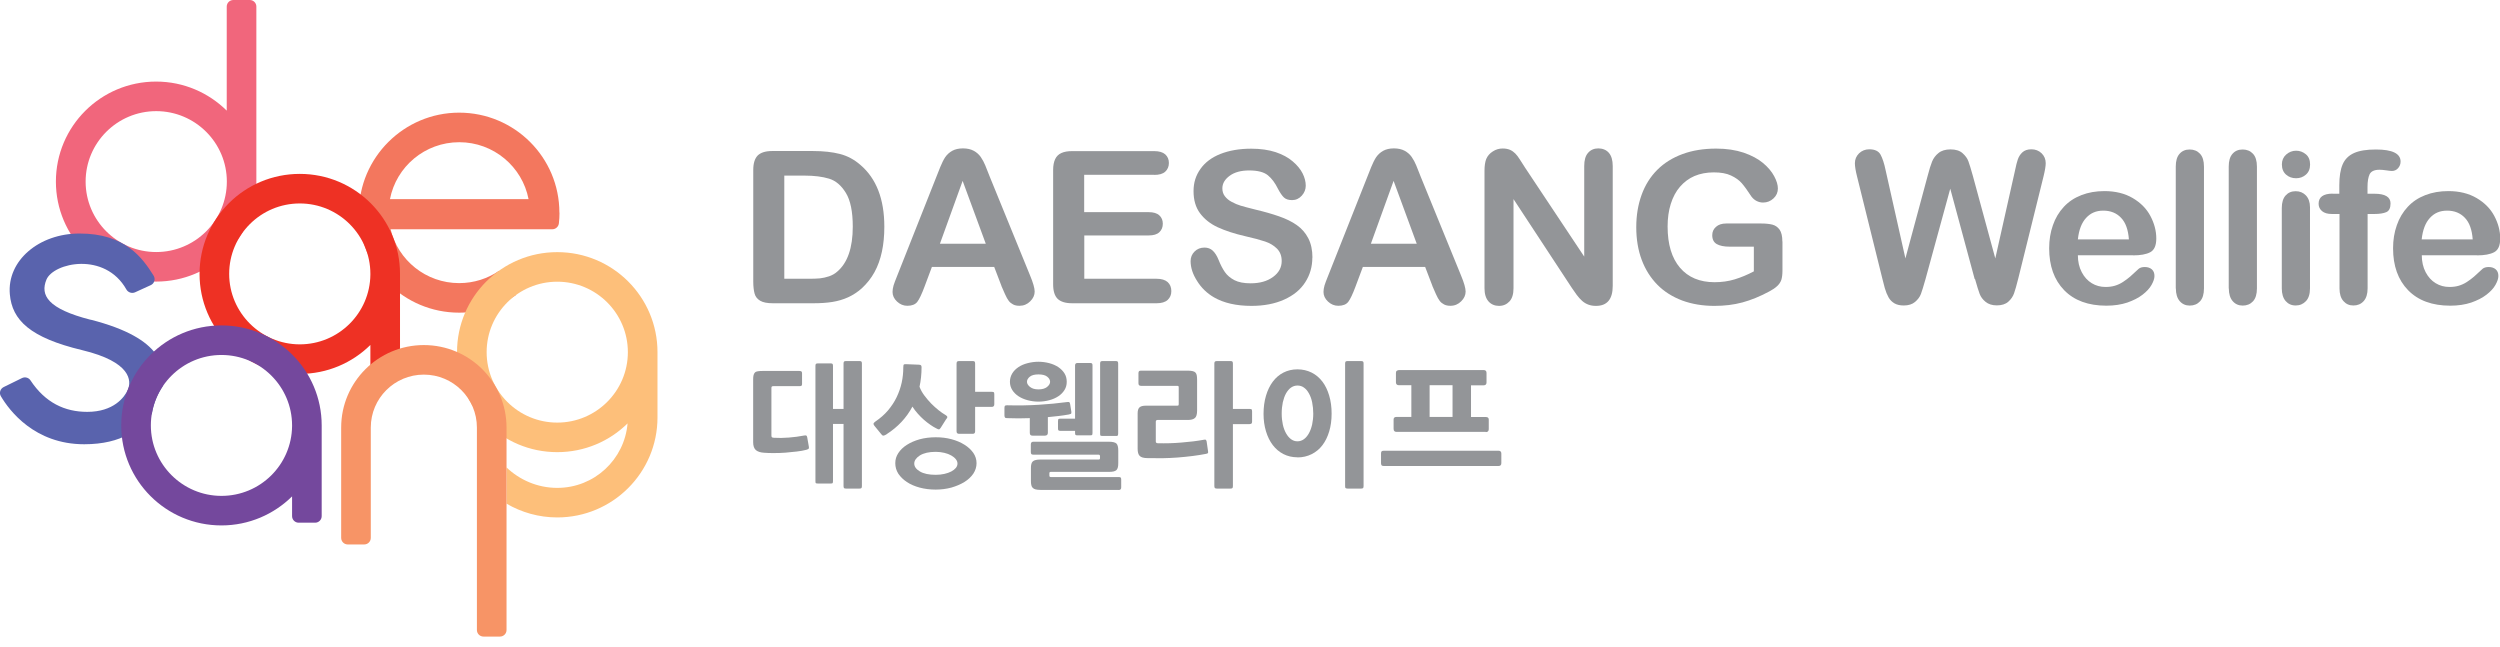 <svg width="228" height="59" viewBox="0 0 228 59" fill="none" xmlns="http://www.w3.org/2000/svg">
<g clip-path="url(#clip0_695_3409)">
<path d="M51.016 19.395C51.016 14.355 46.927 10.274 41.875 10.274C36.842 10.274 32.734 14.373 32.734 19.395C32.734 24.435 36.823 28.515 41.875 28.515C43.8 28.515 45.594 27.915 47.066 26.9L45.52 24.694C44.484 25.404 43.226 25.82 41.875 25.82C38.84 25.82 36.296 23.724 35.621 20.909H50.368C50.674 20.909 50.933 20.678 50.97 20.373C51.007 20.05 51.026 19.727 51.026 19.395H51.016ZM35.565 18.158C36.139 15.204 38.748 12.97 41.884 12.97C45.021 12.97 47.63 15.204 48.204 18.158H35.565Z" fill="#F3775E"/>
<path d="M50.822 22.995C45.77 22.995 41.681 27.075 41.681 32.116C41.681 37.156 45.77 41.236 50.822 41.236C53.32 41.236 55.587 40.239 57.234 38.614C56.956 41.91 54.199 44.495 50.822 44.495C49.008 44.495 47.371 43.756 46.196 42.63V45.935C47.556 46.729 49.138 47.19 50.822 47.19C55.864 47.19 59.963 43.11 59.963 38.07V32.116C59.963 27.075 55.873 22.995 50.822 22.995ZM57.261 32.116C57.261 35.66 54.375 38.541 50.822 38.541C47.269 38.541 44.382 35.66 44.382 32.116C44.382 28.571 47.269 25.691 50.822 25.691C54.375 25.691 57.261 28.571 57.261 32.116Z" fill="#FDBF7A"/>
<path d="M22.779 0H21.28C20.947 0 20.678 0.268 20.678 0.6V10.09C19.022 8.456 16.756 7.44 14.239 7.44C9.187 7.44 5.098 11.521 5.098 16.561C5.098 21.601 9.187 25.681 14.239 25.681C19.291 25.681 23.38 21.601 23.38 16.561V0.6C23.38 0.268 23.112 0 22.779 0ZM14.248 22.986C10.695 22.986 7.809 20.106 7.809 16.561C7.809 13.016 10.695 10.136 14.248 10.136C17.801 10.136 20.688 13.016 20.688 16.561C20.688 20.106 17.801 22.986 14.248 22.986Z" fill="#F1667C"/>
<path d="M8.262 29.162C4.358 28.165 3.645 26.928 4.237 25.497C4.885 23.956 9.566 22.922 11.528 26.402C11.676 26.669 12.027 26.79 12.314 26.66L13.748 26.005C14.082 25.857 14.202 25.451 14.008 25.137C12.99 23.512 11.408 21.288 7.244 21.297C3.562 21.297 0.629 23.762 0.897 26.836C1.101 29.199 2.748 30.796 7.485 31.931C11.991 33.011 12 34.756 11.657 35.55C11.352 36.242 10.353 37.562 7.957 37.562C5.912 37.562 4.126 36.732 2.775 34.682C2.609 34.433 2.276 34.35 2.007 34.479L0.333 35.301C0.018 35.458 -0.102 35.845 0.083 36.141C0.851 37.442 3.155 40.516 7.679 40.516C11.167 40.516 12.832 39.095 13.85 37.738C13.998 36.815 14.35 35.965 14.84 35.218C15.044 33.621 15.053 30.888 8.262 29.153V29.162Z" fill="#5963AD"/>
<path d="M27.34 15.859C22.288 15.859 18.199 19.94 18.199 24.98C18.199 30.02 22.288 34.1 27.34 34.1C29.847 34.1 32.123 33.094 33.779 31.46V33.251C33.779 33.583 34.048 33.851 34.381 33.851H35.88C36.213 33.851 36.481 33.583 36.481 33.251V24.98C36.481 19.94 32.392 15.859 27.34 15.859ZM33.779 24.98V25.044C33.742 28.562 30.874 31.405 27.34 31.405C23.806 31.405 20.901 28.525 20.901 24.98C20.901 21.435 23.787 18.555 27.34 18.555C30.893 18.555 33.779 21.435 33.779 24.98Z" fill="#EE3124"/>
<path d="M46.196 38.993C46.196 34.839 42.819 31.47 38.655 31.47C34.492 31.47 31.115 34.839 31.115 38.993V49.055C31.115 49.388 31.383 49.655 31.716 49.655H33.215C33.548 49.655 33.816 49.388 33.816 49.055V38.993C33.816 36.325 35.981 34.165 38.655 34.165C41.329 34.165 43.494 36.325 43.494 38.993V57.456C43.494 57.788 43.762 58.056 44.095 58.056H45.594C45.927 58.056 46.196 57.788 46.196 57.456V38.993Z" fill="#F79466"/>
<path d="M20.197 29.678C15.146 29.678 11.056 33.759 11.056 38.799C11.056 43.839 15.146 47.919 20.197 47.919C22.705 47.919 24.981 46.904 26.637 45.27V47.07C26.637 47.403 26.905 47.67 27.238 47.67H28.737C29.07 47.67 29.338 47.403 29.338 47.07V38.799C29.338 33.759 25.249 29.678 20.197 29.678ZM26.637 38.799V38.864C26.6 42.381 23.741 45.224 20.197 45.224C16.654 45.224 13.758 42.344 13.758 38.799C13.758 35.254 16.645 32.374 20.197 32.374C23.75 32.374 26.637 35.254 26.637 38.799Z" fill="#74489D"/>
<path d="M73.573 41.014C73.295 41.088 72.99 41.143 72.657 41.18C72.324 41.217 71.981 41.254 71.639 41.282C71.297 41.309 70.954 41.319 70.612 41.319C70.27 41.319 69.965 41.319 69.696 41.291C69.354 41.273 69.104 41.19 68.938 41.051C68.771 40.903 68.688 40.663 68.688 40.331V34.608C68.688 34.441 68.697 34.312 68.725 34.211C68.752 34.109 68.79 34.035 68.854 33.971C68.919 33.906 69.002 33.878 69.113 33.86C69.224 33.841 69.363 33.832 69.53 33.832H72.907C72.999 33.832 73.055 33.851 73.092 33.878C73.129 33.906 73.147 33.961 73.147 34.054V35.014C73.147 35.106 73.129 35.161 73.092 35.18C73.055 35.208 72.99 35.217 72.907 35.217H70.529C70.446 35.217 70.399 35.235 70.381 35.263C70.362 35.291 70.353 35.337 70.353 35.383V39.712C70.353 39.805 70.372 39.86 70.399 39.879C70.427 39.906 70.492 39.916 70.584 39.925C71.001 39.953 71.454 39.943 71.945 39.906C72.435 39.869 72.897 39.805 73.323 39.722C73.425 39.703 73.499 39.703 73.536 39.722C73.573 39.74 73.601 39.796 73.619 39.888L73.767 40.737C73.786 40.83 73.776 40.885 73.749 40.922C73.721 40.959 73.665 40.986 73.573 41.005V41.014ZM78.384 44.559H77.153C77.061 44.559 77.005 44.541 76.978 44.513C76.95 44.485 76.931 44.43 76.931 44.337V38.66H75.969V43.885C75.969 43.987 75.951 44.051 75.923 44.07C75.895 44.088 75.84 44.097 75.747 44.097H74.6C74.507 44.097 74.452 44.088 74.415 44.07C74.378 44.051 74.368 43.987 74.368 43.885V33.361C74.368 33.269 74.387 33.214 74.415 33.186C74.452 33.158 74.507 33.14 74.6 33.14H75.747C75.84 33.14 75.895 33.158 75.923 33.186C75.951 33.214 75.969 33.269 75.969 33.361V37.294H76.931V33.149C76.931 33.057 76.95 33.001 76.978 32.974C77.005 32.946 77.07 32.928 77.163 32.928H78.384C78.477 32.928 78.532 32.946 78.56 32.974C78.588 33.001 78.606 33.057 78.606 33.149V44.337C78.606 44.43 78.588 44.485 78.56 44.513C78.532 44.541 78.477 44.559 78.384 44.559Z" fill="#939598"/>
<path d="M80.873 39.602C80.716 39.694 80.614 39.731 80.558 39.731C80.503 39.731 80.447 39.694 80.382 39.611L79.772 38.863C79.679 38.752 79.651 38.669 79.67 38.614C79.698 38.559 79.753 38.503 79.855 38.429C80.29 38.134 80.669 37.802 80.984 37.432C81.298 37.054 81.567 36.657 81.77 36.232C81.974 35.808 82.131 35.365 82.233 34.903C82.335 34.441 82.381 33.971 82.381 33.491C82.381 33.352 82.399 33.269 82.436 33.241C82.473 33.214 82.547 33.204 82.659 33.214L83.806 33.26C83.898 33.26 83.954 33.288 83.991 33.315C84.028 33.343 84.046 33.398 84.046 33.491C84.046 34.118 83.981 34.718 83.861 35.272C83.963 35.549 84.111 35.817 84.305 36.075C84.5 36.334 84.703 36.574 84.916 36.795C85.138 37.017 85.36 37.22 85.591 37.405C85.823 37.589 86.035 37.737 86.23 37.848C86.341 37.912 86.396 37.977 86.396 38.042C86.396 38.078 86.378 38.115 86.35 38.152C86.322 38.189 86.294 38.236 86.267 38.263L85.795 39.011C85.73 39.112 85.675 39.159 85.628 39.159C85.582 39.159 85.499 39.131 85.388 39.066C85.221 38.983 85.046 38.882 84.851 38.743C84.657 38.614 84.463 38.457 84.268 38.291C84.074 38.125 83.889 37.931 83.704 37.728C83.519 37.525 83.352 37.303 83.214 37.082C82.668 38.106 81.881 38.946 80.854 39.602H80.873ZM85.332 44.651C84.805 44.651 84.315 44.587 83.871 44.467C83.426 44.347 83.038 44.18 82.705 43.959C82.372 43.737 82.122 43.488 81.927 43.202C81.743 42.907 81.65 42.593 81.65 42.242C81.65 41.891 81.743 41.605 81.927 41.319C82.113 41.033 82.372 40.783 82.705 40.571C83.038 40.359 83.417 40.193 83.871 40.063C84.315 39.943 84.805 39.879 85.332 39.879C85.86 39.879 86.313 39.934 86.766 40.054C87.22 40.174 87.608 40.34 87.951 40.553C88.293 40.765 88.561 41.014 88.765 41.3C88.959 41.586 89.061 41.9 89.061 42.242C89.061 42.583 88.959 42.907 88.765 43.202C88.561 43.497 88.293 43.747 87.951 43.959C87.608 44.171 87.21 44.337 86.766 44.467C86.313 44.587 85.841 44.651 85.332 44.651ZM85.332 41.208C84.722 41.208 84.25 41.319 83.898 41.531C83.556 41.753 83.38 42.002 83.38 42.279C83.38 42.556 83.556 42.796 83.898 42.999C84.241 43.202 84.722 43.303 85.332 43.303C85.619 43.303 85.878 43.276 86.128 43.22C86.369 43.165 86.581 43.091 86.757 42.999C86.933 42.907 87.072 42.796 87.174 42.676C87.275 42.547 87.322 42.417 87.322 42.279C87.322 42.14 87.275 42.011 87.174 41.882C87.072 41.753 86.933 41.642 86.757 41.54C86.581 41.439 86.369 41.356 86.128 41.3C85.887 41.245 85.628 41.208 85.351 41.208H85.332ZM90.439 37.109H88.931V39.343C88.931 39.491 88.857 39.565 88.709 39.565H87.479C87.312 39.565 87.238 39.491 87.238 39.334V33.158C87.238 33.066 87.257 33.011 87.294 32.974C87.331 32.946 87.395 32.928 87.479 32.928H88.709C88.802 32.928 88.857 32.946 88.885 32.974C88.913 33.011 88.931 33.066 88.931 33.158V35.734H90.439C90.513 35.734 90.569 35.743 90.615 35.761C90.662 35.78 90.68 35.845 90.68 35.946V36.869C90.68 37.035 90.597 37.109 90.439 37.109Z" fill="#939598"/>
<path d="M95.288 39.731H94.159C93.992 39.731 93.918 39.648 93.918 39.472V38.134C93.243 38.162 92.549 38.162 91.837 38.134C91.735 38.134 91.679 38.115 91.651 38.069C91.624 38.032 91.605 37.968 91.605 37.876V37.211C91.605 37.109 91.624 37.035 91.651 37.008C91.689 36.98 91.744 36.962 91.837 36.962C92.891 36.989 93.863 36.971 94.751 36.915C95.639 36.86 96.5 36.777 97.332 36.666C97.443 36.648 97.517 36.666 97.536 36.694C97.564 36.731 97.582 36.786 97.601 36.879L97.712 37.58C97.712 37.672 97.702 37.728 97.656 37.746C97.61 37.765 97.545 37.783 97.471 37.802C97.166 37.857 96.851 37.903 96.537 37.94C96.222 37.977 95.898 38.014 95.565 38.042V39.472C95.565 39.639 95.473 39.731 95.297 39.731H95.288ZM94.705 36.629C94.362 36.629 94.038 36.583 93.724 36.5C93.409 36.417 93.132 36.297 92.891 36.14C92.651 35.983 92.456 35.789 92.318 35.568C92.179 35.346 92.105 35.097 92.105 34.82C92.105 34.543 92.179 34.285 92.318 34.054C92.456 33.823 92.651 33.638 92.882 33.481C93.113 33.324 93.391 33.204 93.715 33.121C94.038 33.038 94.362 32.992 94.705 32.992C95.047 32.992 95.38 33.038 95.695 33.121C96.009 33.204 96.278 33.324 96.518 33.481C96.749 33.638 96.944 33.832 97.082 34.054C97.221 34.275 97.286 34.534 97.286 34.82C97.286 35.106 97.221 35.346 97.082 35.568C96.944 35.789 96.759 35.983 96.518 36.14C96.278 36.297 96.009 36.417 95.695 36.5C95.38 36.583 95.047 36.629 94.705 36.629ZM94.705 34.146C94.362 34.146 94.103 34.211 93.927 34.349C93.752 34.488 93.659 34.645 93.659 34.82C93.659 34.986 93.752 35.134 93.937 35.291C94.122 35.438 94.381 35.512 94.705 35.512C95.047 35.512 95.306 35.438 95.491 35.291C95.676 35.143 95.769 34.986 95.769 34.82C95.769 34.645 95.676 34.488 95.5 34.349C95.325 34.211 95.056 34.146 94.705 34.146ZM102.005 44.679H94.88C94.705 44.679 94.557 44.66 94.446 44.633C94.335 44.605 94.251 44.559 94.187 44.494C94.122 44.43 94.076 44.347 94.057 44.245C94.029 44.144 94.02 44.014 94.02 43.867V42.703C94.02 42.547 94.029 42.426 94.057 42.325C94.085 42.223 94.122 42.14 94.187 42.085C94.251 42.02 94.335 41.983 94.446 41.956C94.557 41.928 94.695 41.91 94.88 41.91H100.2C100.284 41.91 100.321 41.863 100.321 41.78V41.614C100.321 41.513 100.274 41.466 100.191 41.466H94.251C94.159 41.466 94.103 41.448 94.066 41.42C94.029 41.383 94.011 41.319 94.011 41.226V40.525C94.011 40.359 94.094 40.285 94.251 40.285H101.098C101.468 40.285 101.699 40.34 101.82 40.451C101.931 40.562 101.986 40.774 101.986 41.097V42.223C101.986 42.39 101.977 42.519 101.949 42.62C101.921 42.722 101.884 42.805 101.82 42.87C101.755 42.934 101.662 42.971 101.551 42.999C101.44 43.026 101.283 43.036 101.098 43.036H95.833C95.741 43.036 95.704 43.073 95.704 43.156V43.377C95.704 43.47 95.75 43.507 95.852 43.507H102.014C102.106 43.507 102.162 43.516 102.199 43.544C102.236 43.571 102.254 43.636 102.254 43.747V44.448C102.254 44.614 102.18 44.688 102.023 44.688L102.005 44.679ZM99.405 39.703H98.276C98.211 39.703 98.156 39.703 98.109 39.676C98.063 39.657 98.045 39.593 98.045 39.482V39.297H96.722C96.629 39.297 96.574 39.279 96.537 39.251C96.5 39.223 96.49 39.159 96.49 39.066V38.402C96.49 38.291 96.509 38.226 96.555 38.208C96.592 38.189 96.657 38.18 96.722 38.18H98.045V33.334C98.045 33.177 98.119 33.103 98.276 33.103H99.405C99.497 33.103 99.553 33.121 99.59 33.149C99.627 33.186 99.636 33.241 99.636 33.334V39.482C99.636 39.593 99.618 39.657 99.59 39.676C99.553 39.694 99.497 39.703 99.405 39.703ZM101.755 39.759H100.561C100.469 39.759 100.413 39.749 100.376 39.731C100.339 39.712 100.33 39.648 100.33 39.528V33.158C100.33 33.066 100.348 33.011 100.376 32.974C100.413 32.946 100.469 32.928 100.561 32.928H101.755C101.847 32.928 101.903 32.946 101.931 32.974C101.958 33.011 101.977 33.066 101.977 33.158V39.528C101.977 39.639 101.958 39.703 101.931 39.731C101.903 39.759 101.847 39.759 101.755 39.759Z" fill="#939598"/>
<path d="M109.98 41.393C109.61 41.466 109.212 41.531 108.768 41.586C108.324 41.642 107.87 41.688 107.408 41.725C106.945 41.762 106.473 41.78 106.002 41.789C105.53 41.789 105.086 41.789 104.66 41.78C104.299 41.78 104.059 41.706 103.938 41.577C103.809 41.448 103.753 41.226 103.753 40.922V37.7C103.753 37.442 103.809 37.257 103.92 37.155C104.031 37.054 104.216 36.998 104.484 36.998H107.334C107.408 36.998 107.454 36.989 107.473 36.971C107.491 36.952 107.5 36.906 107.5 36.832V35.355C107.5 35.282 107.491 35.235 107.473 35.217C107.454 35.198 107.408 35.189 107.334 35.189H104.068C103.901 35.189 103.827 35.115 103.827 34.958V34.035C103.827 33.943 103.846 33.888 103.883 33.851C103.92 33.814 103.985 33.804 104.068 33.804H108.352C108.527 33.804 108.675 33.823 108.786 33.851C108.897 33.878 108.981 33.925 109.036 33.989C109.092 34.054 109.129 34.137 109.147 34.248C109.166 34.358 109.175 34.488 109.175 34.645V37.442C109.175 37.783 109.11 38.014 108.971 38.125C108.842 38.245 108.62 38.3 108.333 38.3H105.567C105.465 38.3 105.409 38.355 105.409 38.457V40.266C105.409 40.368 105.474 40.423 105.594 40.423C106.307 40.442 107.029 40.423 107.759 40.359C108.49 40.303 109.175 40.22 109.823 40.1C109.906 40.082 109.952 40.091 109.98 40.119C110.008 40.146 110.026 40.193 110.045 40.257L110.174 41.153C110.193 41.245 110.184 41.3 110.156 41.328C110.128 41.356 110.072 41.374 109.98 41.393ZM113.949 38.679H112.441V44.328C112.441 44.43 112.423 44.485 112.395 44.513C112.367 44.541 112.312 44.559 112.219 44.559H110.988C110.896 44.559 110.84 44.541 110.803 44.513C110.766 44.485 110.748 44.42 110.748 44.328V33.158C110.748 33.066 110.766 33.011 110.803 32.974C110.84 32.946 110.905 32.928 110.988 32.928H112.219C112.312 32.928 112.367 32.946 112.395 32.974C112.423 33.011 112.441 33.066 112.441 33.158V37.294H113.949C114.023 37.294 114.079 37.303 114.125 37.322C114.171 37.34 114.19 37.405 114.19 37.525V38.448C114.19 38.549 114.171 38.605 114.125 38.632C114.079 38.66 114.023 38.679 113.949 38.679Z" fill="#939598"/>
<path d="M118.325 41.706C117.854 41.706 117.428 41.605 117.049 41.411C116.669 41.217 116.345 40.94 116.077 40.59C115.809 40.239 115.605 39.823 115.457 39.334C115.309 38.845 115.235 38.319 115.235 37.737C115.235 37.155 115.309 36.592 115.457 36.094C115.605 35.595 115.809 35.171 116.077 34.811C116.345 34.451 116.669 34.174 117.049 33.98C117.428 33.786 117.854 33.684 118.325 33.684C118.797 33.684 119.232 33.786 119.621 33.98C120.009 34.174 120.333 34.451 120.601 34.801C120.87 35.152 121.073 35.577 121.221 36.075C121.369 36.574 121.443 37.118 121.443 37.718C121.443 38.319 121.369 38.863 121.221 39.352C121.073 39.842 120.87 40.257 120.601 40.608C120.333 40.959 120.009 41.226 119.621 41.42C119.232 41.614 118.806 41.716 118.325 41.716V41.706ZM118.325 35.161C118.113 35.161 117.918 35.226 117.742 35.346C117.567 35.466 117.419 35.651 117.289 35.872C117.16 36.103 117.067 36.371 116.993 36.685C116.928 36.998 116.891 37.34 116.891 37.718C116.891 38.097 116.928 38.402 116.993 38.715C117.058 39.02 117.16 39.288 117.289 39.519C117.419 39.749 117.567 39.925 117.742 40.054C117.918 40.183 118.113 40.248 118.325 40.248C118.538 40.248 118.742 40.183 118.918 40.054C119.093 39.925 119.241 39.749 119.371 39.519C119.5 39.288 119.593 39.029 119.667 38.715C119.732 38.411 119.769 38.078 119.769 37.718C119.769 37.358 119.732 37.008 119.667 36.685C119.602 36.371 119.5 36.103 119.371 35.872C119.241 35.642 119.093 35.466 118.918 35.346C118.742 35.217 118.547 35.161 118.325 35.161ZM124.126 44.559H122.905C122.813 44.559 122.757 44.541 122.72 44.513C122.683 44.485 122.674 44.42 122.674 44.328V33.158C122.674 33.066 122.692 33.011 122.72 32.974C122.757 32.946 122.813 32.928 122.905 32.928H124.126C124.219 32.928 124.274 32.946 124.311 32.974C124.349 33.011 124.358 33.066 124.358 33.158V44.328C124.358 44.43 124.339 44.485 124.311 44.513C124.274 44.541 124.219 44.559 124.126 44.559Z" fill="#939598"/>
<path d="M136.663 42.5H126.199C126.097 42.5 126.023 42.472 125.995 42.426C125.967 42.38 125.949 42.315 125.949 42.242V41.365C125.949 41.272 125.967 41.208 125.995 41.171C126.023 41.134 126.088 41.106 126.199 41.106H136.663C136.829 41.106 136.922 41.189 136.922 41.365V42.242C136.922 42.408 136.839 42.5 136.663 42.5ZM135.497 39.389H127.365C127.189 39.389 127.096 39.297 127.096 39.112V38.254C127.096 38.097 127.189 38.023 127.365 38.023H128.715V35.133H127.587C127.402 35.133 127.309 35.041 127.309 34.866V34.007C127.309 33.915 127.337 33.85 127.392 33.813C127.448 33.776 127.513 33.749 127.596 33.749H135.303C135.479 33.749 135.571 33.832 135.571 34.007V34.884C135.571 35.05 135.479 35.143 135.303 35.143H134.156V38.032H135.506C135.682 38.032 135.775 38.106 135.775 38.263V39.14C135.775 39.315 135.682 39.408 135.506 39.408L135.497 39.389ZM130.381 38.023H132.472V35.133H130.381V38.023Z" fill="#939598"/>
<path d="M70.436 13.773H74.128C75.09 13.773 75.914 13.866 76.598 14.041C77.283 14.216 77.903 14.549 78.467 15.038C79.92 16.275 80.651 18.158 80.651 20.678C80.651 21.509 80.577 22.275 80.429 22.958C80.281 23.641 80.059 24.269 79.753 24.823C79.448 25.377 79.059 25.866 78.578 26.309C78.199 26.642 77.792 26.909 77.348 27.112C76.904 27.316 76.422 27.454 75.914 27.537C75.405 27.62 74.822 27.657 74.183 27.657H70.492C69.974 27.657 69.585 27.583 69.326 27.426C69.067 27.269 68.891 27.057 68.817 26.771C68.743 26.494 68.697 26.125 68.697 25.682V15.499C68.697 14.89 68.836 14.456 69.104 14.179C69.382 13.912 69.817 13.773 70.427 13.773H70.436ZM71.528 15.998V25.423H73.675C74.147 25.423 74.517 25.414 74.776 25.386C75.044 25.358 75.322 25.294 75.608 25.201C75.895 25.1 76.145 24.962 76.349 24.777C77.292 23.983 77.773 22.608 77.773 20.669C77.773 19.303 77.561 18.269 77.144 17.595C76.728 16.912 76.219 16.478 75.608 16.293C74.998 16.109 74.257 16.016 73.397 16.016H71.528V15.998Z" fill="#939598"/>
<path d="M91.337 26.087L90.671 24.343H84.99L84.324 26.124C84.065 26.817 83.843 27.288 83.658 27.528C83.473 27.768 83.167 27.888 82.751 27.888C82.39 27.888 82.085 27.758 81.807 27.5C81.53 27.241 81.4 26.946 81.4 26.623C81.4 26.438 81.437 26.235 81.493 26.032C81.558 25.829 81.659 25.552 81.807 25.192L85.379 16.173C85.48 15.915 85.601 15.601 85.749 15.241C85.897 14.881 86.045 14.576 86.202 14.336C86.369 14.096 86.581 13.902 86.841 13.755C87.109 13.607 87.433 13.533 87.821 13.533C88.21 13.533 88.543 13.607 88.811 13.755C89.079 13.902 89.292 14.096 89.45 14.327C89.607 14.558 89.746 14.807 89.857 15.084C89.968 15.361 90.106 15.711 90.282 16.155L93.937 25.109C94.224 25.792 94.362 26.291 94.362 26.595C94.362 26.9 94.233 27.214 93.955 27.481C93.687 27.749 93.363 27.888 92.975 27.888C92.753 27.888 92.558 27.851 92.401 27.768C92.244 27.684 92.105 27.583 92.003 27.445C91.892 27.306 91.781 27.103 91.652 26.817C91.531 26.54 91.42 26.291 91.328 26.078L91.337 26.087ZM85.73 22.229H89.903L87.793 16.496L85.721 22.229H85.73Z" fill="#939598"/>
<path d="M105.252 15.942H98.877V19.348H104.753C105.187 19.348 105.511 19.441 105.724 19.635C105.937 19.828 106.048 20.078 106.048 20.401C106.048 20.724 105.946 20.973 105.733 21.176C105.52 21.379 105.197 21.472 104.762 21.472H98.887V25.423H105.483C105.928 25.423 106.261 25.524 106.492 25.727C106.714 25.93 106.825 26.207 106.825 26.549C106.825 26.89 106.714 27.14 106.492 27.352C106.27 27.555 105.928 27.657 105.483 27.657H97.786C97.166 27.657 96.731 27.518 96.453 27.25C96.185 26.983 96.046 26.54 96.046 25.93V15.499C96.046 15.093 96.111 14.77 96.231 14.511C96.352 14.253 96.546 14.068 96.796 13.957C97.055 13.837 97.379 13.782 97.786 13.782H105.261C105.715 13.782 106.048 13.883 106.27 14.077C106.492 14.28 106.603 14.539 106.603 14.862C106.603 15.185 106.492 15.453 106.27 15.656C106.048 15.859 105.715 15.951 105.261 15.951L105.252 15.942Z" fill="#939598"/>
<path d="M119.685 23.493C119.685 24.333 119.463 25.09 119.028 25.755C118.594 26.429 117.955 26.946 117.113 27.324C116.271 27.703 115.281 27.896 114.134 27.896C112.755 27.896 111.617 27.638 110.72 27.121C110.082 26.752 109.563 26.253 109.175 25.626C108.777 25.007 108.583 24.398 108.583 23.816C108.583 23.475 108.703 23.179 108.944 22.939C109.184 22.699 109.489 22.579 109.85 22.579C110.146 22.579 110.405 22.672 110.609 22.865C110.813 23.059 110.988 23.336 111.136 23.706C111.312 24.149 111.506 24.518 111.71 24.813C111.914 25.109 112.21 25.358 112.58 25.552C112.959 25.746 113.449 25.838 114.06 25.838C114.902 25.838 115.577 25.644 116.105 25.256C116.632 24.869 116.891 24.389 116.891 23.807C116.891 23.346 116.752 22.976 116.466 22.681C116.179 22.395 115.818 22.173 115.374 22.025C114.93 21.878 114.328 21.712 113.579 21.545C112.57 21.315 111.738 21.038 111.053 20.724C110.378 20.41 109.841 19.985 109.443 19.45C109.045 18.914 108.851 18.241 108.851 17.437C108.851 16.634 109.064 15.997 109.48 15.407C109.897 14.816 110.507 14.354 111.303 14.04C112.099 13.726 113.033 13.56 114.106 13.56C114.967 13.56 115.707 13.671 116.336 13.874C116.965 14.086 117.483 14.363 117.89 14.714C118.307 15.065 118.603 15.434 118.797 15.813C118.991 16.2 119.084 16.57 119.084 16.939C119.084 17.271 118.964 17.576 118.723 17.844C118.483 18.111 118.186 18.25 117.835 18.25C117.511 18.25 117.261 18.167 117.095 18.01C116.928 17.853 116.743 17.585 116.549 17.216C116.29 16.69 115.994 16.284 115.633 15.988C115.272 15.693 114.708 15.545 113.921 15.545C113.19 15.545 112.598 15.702 112.154 16.025C111.71 16.348 111.479 16.727 111.479 17.179C111.479 17.456 111.553 17.696 111.71 17.899C111.867 18.102 112.071 18.277 112.339 18.416C112.607 18.564 112.876 18.674 113.153 18.758C113.431 18.841 113.875 18.961 114.504 19.117C115.291 19.302 116.003 19.505 116.641 19.727C117.28 19.948 117.826 20.216 118.27 20.53C118.714 20.844 119.065 21.241 119.315 21.73C119.565 22.21 119.695 22.801 119.695 23.502L119.685 23.493Z" fill="#939598"/>
<path d="M130.64 26.087L129.974 24.343H124.293L123.627 26.124C123.368 26.817 123.146 27.288 122.961 27.528C122.776 27.768 122.47 27.888 122.054 27.888C121.693 27.888 121.388 27.758 121.11 27.5C120.833 27.241 120.703 26.946 120.703 26.623C120.703 26.438 120.74 26.235 120.796 26.032C120.86 25.829 120.962 25.552 121.11 25.192L124.682 16.173C124.783 15.915 124.904 15.601 125.052 15.241C125.2 14.881 125.348 14.576 125.505 14.336C125.672 14.096 125.884 13.902 126.143 13.755C126.412 13.607 126.736 13.533 127.124 13.533C127.513 13.533 127.846 13.607 128.114 13.755C128.382 13.902 128.595 14.096 128.753 14.327C128.91 14.558 129.049 14.807 129.16 15.084C129.271 15.361 129.409 15.711 129.585 16.155L133.24 25.109C133.527 25.792 133.665 26.291 133.665 26.595C133.665 26.9 133.536 27.214 133.258 27.481C132.99 27.749 132.666 27.888 132.278 27.888C132.056 27.888 131.861 27.851 131.704 27.768C131.547 27.684 131.408 27.583 131.306 27.445C131.195 27.306 131.084 27.103 130.955 26.817C130.834 26.54 130.723 26.291 130.631 26.078L130.64 26.087ZM125.033 22.229H129.206L127.096 16.496L125.024 22.229H125.033Z" fill="#939598"/>
<path d="M139.041 15.222L144.481 23.401V15.148C144.481 14.613 144.592 14.207 144.833 13.939C145.064 13.671 145.379 13.533 145.767 13.533C146.156 13.533 146.498 13.671 146.729 13.939C146.961 14.207 147.081 14.613 147.081 15.148V26.069C147.081 27.288 146.572 27.897 145.554 27.897C145.295 27.897 145.073 27.86 144.87 27.786C144.666 27.712 144.472 27.601 144.296 27.445C144.12 27.288 143.954 27.103 143.796 26.891C143.639 26.678 143.491 26.466 143.343 26.244L138.032 18.158V26.291C138.032 26.817 137.912 27.223 137.662 27.491C137.412 27.758 137.098 27.897 136.709 27.897C136.321 27.897 135.988 27.758 135.747 27.481C135.507 27.204 135.386 26.808 135.386 26.281V15.573C135.386 15.121 135.442 14.761 135.544 14.502C135.664 14.216 135.867 13.985 136.145 13.81C136.423 13.625 136.728 13.542 137.052 13.542C137.311 13.542 137.524 13.588 137.709 13.662C137.894 13.745 138.051 13.856 138.19 13.995C138.328 14.133 138.467 14.318 138.606 14.539C138.754 14.761 138.893 14.992 139.05 15.232L139.041 15.222Z" fill="#939598"/>
<path d="M162.56 22.017V24.675C162.56 25.026 162.523 25.312 162.458 25.524C162.384 25.737 162.254 25.931 162.069 26.097C161.884 26.272 161.644 26.429 161.348 26.586C160.506 27.038 159.692 27.371 158.905 27.583C158.119 27.795 157.268 27.897 156.352 27.897C155.278 27.897 154.298 27.731 153.419 27.408C152.54 27.075 151.781 26.605 151.161 25.977C150.541 25.349 150.06 24.592 149.727 23.706C149.394 22.82 149.227 21.823 149.227 20.724C149.227 19.626 149.394 18.656 149.718 17.761C150.042 16.866 150.523 16.109 151.152 15.481C151.781 14.853 152.549 14.382 153.446 14.05C154.344 13.718 155.371 13.552 156.518 13.552C157.462 13.552 158.295 13.681 159.016 13.921C159.738 14.17 160.33 14.484 160.783 14.862C161.237 15.241 161.579 15.647 161.801 16.062C162.032 16.487 162.143 16.866 162.143 17.189C162.143 17.539 162.014 17.844 161.746 18.093C161.477 18.343 161.163 18.472 160.793 18.472C160.589 18.472 160.395 18.426 160.21 18.333C160.025 18.241 159.867 18.102 159.738 17.936C159.386 17.392 159.09 16.986 158.85 16.709C158.609 16.432 158.285 16.201 157.869 16.007C157.462 15.813 156.934 15.721 156.296 15.721C155.658 15.721 155.056 15.832 154.538 16.053C154.02 16.275 153.585 16.607 153.215 17.032C152.845 17.456 152.568 17.983 152.373 18.601C152.179 19.22 152.086 19.903 152.086 20.66C152.086 22.284 152.466 23.54 153.215 24.417C153.965 25.294 155.019 25.737 156.361 25.737C157.018 25.737 157.628 25.654 158.202 25.478C158.776 25.303 159.359 25.063 159.951 24.749V22.497H157.758C157.231 22.497 156.833 22.413 156.564 22.257C156.296 22.1 156.157 21.832 156.157 21.453C156.157 21.14 156.268 20.89 156.5 20.687C156.722 20.484 157.036 20.383 157.425 20.383H160.635C161.033 20.383 161.366 20.42 161.635 20.484C161.912 20.558 162.125 20.706 162.301 20.946C162.467 21.186 162.551 21.546 162.551 22.026L162.56 22.017Z" fill="#939598"/>
<path d="M180.093 25.46L177.863 17.207L175.605 25.46C175.429 26.087 175.291 26.53 175.189 26.808C175.087 27.084 174.902 27.324 174.652 27.537C174.402 27.749 174.051 27.86 173.625 27.86C173.283 27.86 172.996 27.795 172.774 27.666C172.552 27.537 172.367 27.352 172.237 27.121C172.108 26.891 171.988 26.604 171.895 26.281C171.803 25.958 171.729 25.663 171.664 25.386L169.369 16.118C169.231 15.582 169.166 15.167 169.166 14.89C169.166 14.53 169.295 14.235 169.545 13.985C169.795 13.745 170.109 13.616 170.48 13.616C170.988 13.616 171.331 13.782 171.507 14.105C171.682 14.428 171.84 14.899 171.969 15.527L173.773 23.567L175.8 16.044C175.948 15.472 176.086 15.028 176.207 14.733C176.327 14.438 176.521 14.17 176.79 13.957C177.058 13.736 177.428 13.625 177.891 13.625C178.353 13.625 178.723 13.736 178.982 13.967C179.241 14.197 179.426 14.447 179.519 14.714C179.621 14.982 179.75 15.425 179.926 16.044L181.971 23.567L183.775 15.527C183.858 15.111 183.941 14.779 184.025 14.539C184.108 14.299 184.237 14.087 184.432 13.902C184.626 13.717 184.904 13.616 185.264 13.616C185.625 13.616 185.94 13.736 186.19 13.976C186.439 14.216 186.569 14.521 186.569 14.881C186.569 15.139 186.504 15.545 186.365 16.108L184.071 25.377C183.914 26.004 183.784 26.466 183.682 26.752C183.581 27.038 183.405 27.297 183.155 27.518C182.905 27.74 182.554 27.851 182.109 27.851C181.684 27.851 181.342 27.74 181.083 27.527C180.823 27.315 180.648 27.075 180.546 26.808C180.444 26.54 180.305 26.087 180.12 25.441L180.093 25.46Z" fill="#939598"/>
<path d="M194.526 23.281H189.502C189.502 23.863 189.622 24.38 189.854 24.823C190.085 25.266 190.39 25.598 190.769 25.829C191.149 26.06 191.565 26.171 192.028 26.171C192.333 26.171 192.62 26.134 192.87 26.06C193.12 25.986 193.369 25.875 193.61 25.718C193.85 25.561 194.063 25.404 194.267 25.229C194.47 25.053 194.729 24.814 195.044 24.518C195.173 24.407 195.368 24.352 195.608 24.352C195.867 24.352 196.089 24.426 196.247 24.564C196.413 24.712 196.487 24.915 196.487 25.174C196.487 25.404 196.395 25.672 196.219 25.986C196.043 26.3 195.766 26.595 195.396 26.881C195.025 27.168 194.563 27.398 194.017 27.592C193.462 27.777 192.823 27.878 192.102 27.878C190.455 27.878 189.169 27.407 188.253 26.466C187.337 25.524 186.884 24.25 186.884 22.644C186.884 21.887 186.995 21.186 187.226 20.539C187.448 19.893 187.781 19.339 188.216 18.869C188.651 18.398 189.178 18.047 189.817 17.798C190.455 17.549 191.149 17.428 191.926 17.428C192.925 17.428 193.786 17.641 194.507 18.065C195.229 18.49 195.766 19.035 196.117 19.699C196.469 20.364 196.654 21.047 196.654 21.749C196.654 22.395 196.469 22.81 196.099 23.004C195.729 23.198 195.211 23.29 194.535 23.29L194.526 23.281ZM189.502 21.832H194.156C194.091 20.955 193.86 20.299 193.443 19.866C193.036 19.432 192.49 19.21 191.824 19.21C191.158 19.21 190.658 19.432 190.251 19.875C189.844 20.318 189.594 20.964 189.502 21.832Z" fill="#939598"/>
<path d="M198.43 26.309V15.195C198.43 14.678 198.541 14.29 198.773 14.031C199.004 13.764 199.309 13.634 199.698 13.634C200.086 13.634 200.401 13.764 200.641 14.022C200.882 14.281 201.002 14.668 201.002 15.195V26.309C201.002 26.826 200.882 27.223 200.641 27.482C200.401 27.74 200.086 27.869 199.707 27.869C199.328 27.869 199.022 27.731 198.791 27.463C198.56 27.195 198.439 26.808 198.439 26.309H198.43Z" fill="#939598"/>
<path d="M203.26 26.309V15.195C203.26 14.678 203.371 14.29 203.602 14.031C203.833 13.764 204.139 13.634 204.527 13.634C204.916 13.634 205.231 13.764 205.471 14.022C205.712 14.281 205.832 14.668 205.832 15.195V26.309C205.832 26.826 205.712 27.223 205.471 27.482C205.231 27.74 204.916 27.869 204.537 27.869C204.157 27.869 203.852 27.731 203.621 27.463C203.389 27.195 203.269 26.808 203.269 26.309H203.26Z" fill="#939598"/>
<path d="M209.403 16.256C209.042 16.256 208.737 16.145 208.487 15.924C208.237 15.702 208.108 15.398 208.108 14.991C208.108 14.631 208.237 14.327 208.497 14.096C208.756 13.865 209.061 13.745 209.403 13.745C209.746 13.745 210.032 13.856 210.291 14.068C210.551 14.28 210.68 14.594 210.68 15.001C210.68 15.407 210.551 15.702 210.301 15.924C210.051 16.145 209.755 16.256 209.403 16.256ZM210.671 18.896V26.3C210.671 26.807 210.551 27.204 210.301 27.463C210.06 27.721 209.746 27.86 209.366 27.86C208.987 27.86 208.682 27.721 208.45 27.454C208.219 27.186 208.099 26.798 208.099 26.3V18.97C208.099 18.462 208.219 18.084 208.45 17.825C208.682 17.567 208.987 17.438 209.366 17.438C209.746 17.438 210.051 17.567 210.301 17.825C210.541 18.084 210.671 18.435 210.671 18.896Z" fill="#939598"/>
<path d="M212.734 17.669H213.345V16.902C213.345 16.099 213.446 15.462 213.65 14.992C213.854 14.521 214.196 14.179 214.686 13.958C215.177 13.736 215.843 13.634 216.685 13.634C218.184 13.634 218.933 14.004 218.933 14.733C218.933 14.973 218.85 15.176 218.702 15.342C218.554 15.508 218.359 15.592 218.146 15.592C218.045 15.592 217.878 15.573 217.628 15.536C217.379 15.499 217.175 15.481 217.008 15.481C216.546 15.481 216.25 15.619 216.111 15.887C215.982 16.164 215.917 16.552 215.917 17.059V17.669H216.546C217.527 17.669 218.017 17.964 218.017 18.555C218.017 18.97 217.887 19.238 217.628 19.349C217.369 19.459 217.008 19.515 216.555 19.515H215.926V26.3C215.926 26.808 215.806 27.195 215.565 27.463C215.325 27.731 215.01 27.86 214.631 27.86C214.251 27.86 213.965 27.731 213.724 27.463C213.483 27.195 213.363 26.808 213.363 26.3V19.515H212.66C212.281 19.515 211.985 19.432 211.772 19.256C211.568 19.081 211.457 18.859 211.457 18.582C211.457 17.973 211.883 17.659 212.743 17.659L212.734 17.669Z" fill="#939598"/>
<path d="M225.891 23.281H220.867C220.867 23.863 220.987 24.38 221.218 24.823C221.45 25.266 221.755 25.598 222.134 25.829C222.514 26.06 222.93 26.171 223.392 26.171C223.698 26.171 223.985 26.134 224.234 26.06C224.484 25.986 224.734 25.875 224.975 25.718C225.215 25.561 225.428 25.404 225.631 25.229C225.835 25.053 226.094 24.814 226.409 24.518C226.538 24.407 226.732 24.352 226.973 24.352C227.232 24.352 227.454 24.426 227.611 24.564C227.778 24.712 227.852 24.915 227.852 25.174C227.852 25.404 227.759 25.672 227.584 25.986C227.408 26.3 227.13 26.595 226.76 26.881C226.39 27.168 225.928 27.398 225.382 27.592C224.827 27.777 224.188 27.878 223.466 27.878C221.82 27.878 220.534 27.407 219.618 26.466C218.702 25.524 218.248 24.25 218.248 22.644C218.248 21.887 218.359 21.186 218.591 20.539C218.813 19.893 219.146 19.339 219.581 18.869C220.015 18.398 220.543 18.047 221.181 17.798C221.82 17.549 222.514 17.428 223.291 17.428C224.29 17.428 225.15 17.641 225.872 18.065C226.594 18.49 227.13 19.035 227.482 19.699C227.833 20.364 228.019 21.047 228.019 21.749C228.019 22.395 227.833 22.81 227.463 23.004C227.093 23.198 226.575 23.29 225.9 23.29L225.891 23.281ZM220.857 21.832H225.511C225.446 20.955 225.215 20.299 224.799 19.866C224.392 19.432 223.846 19.21 223.18 19.21C222.514 19.21 222.014 19.432 221.607 19.875C221.2 20.318 220.95 20.964 220.857 21.832Z" fill="#939598"/>
</g>
<defs>
<clipPath id="clip0_695_3409">
<rect width="228" height="58.056" fill="white"/>
</clipPath>
</defs>
</svg>

